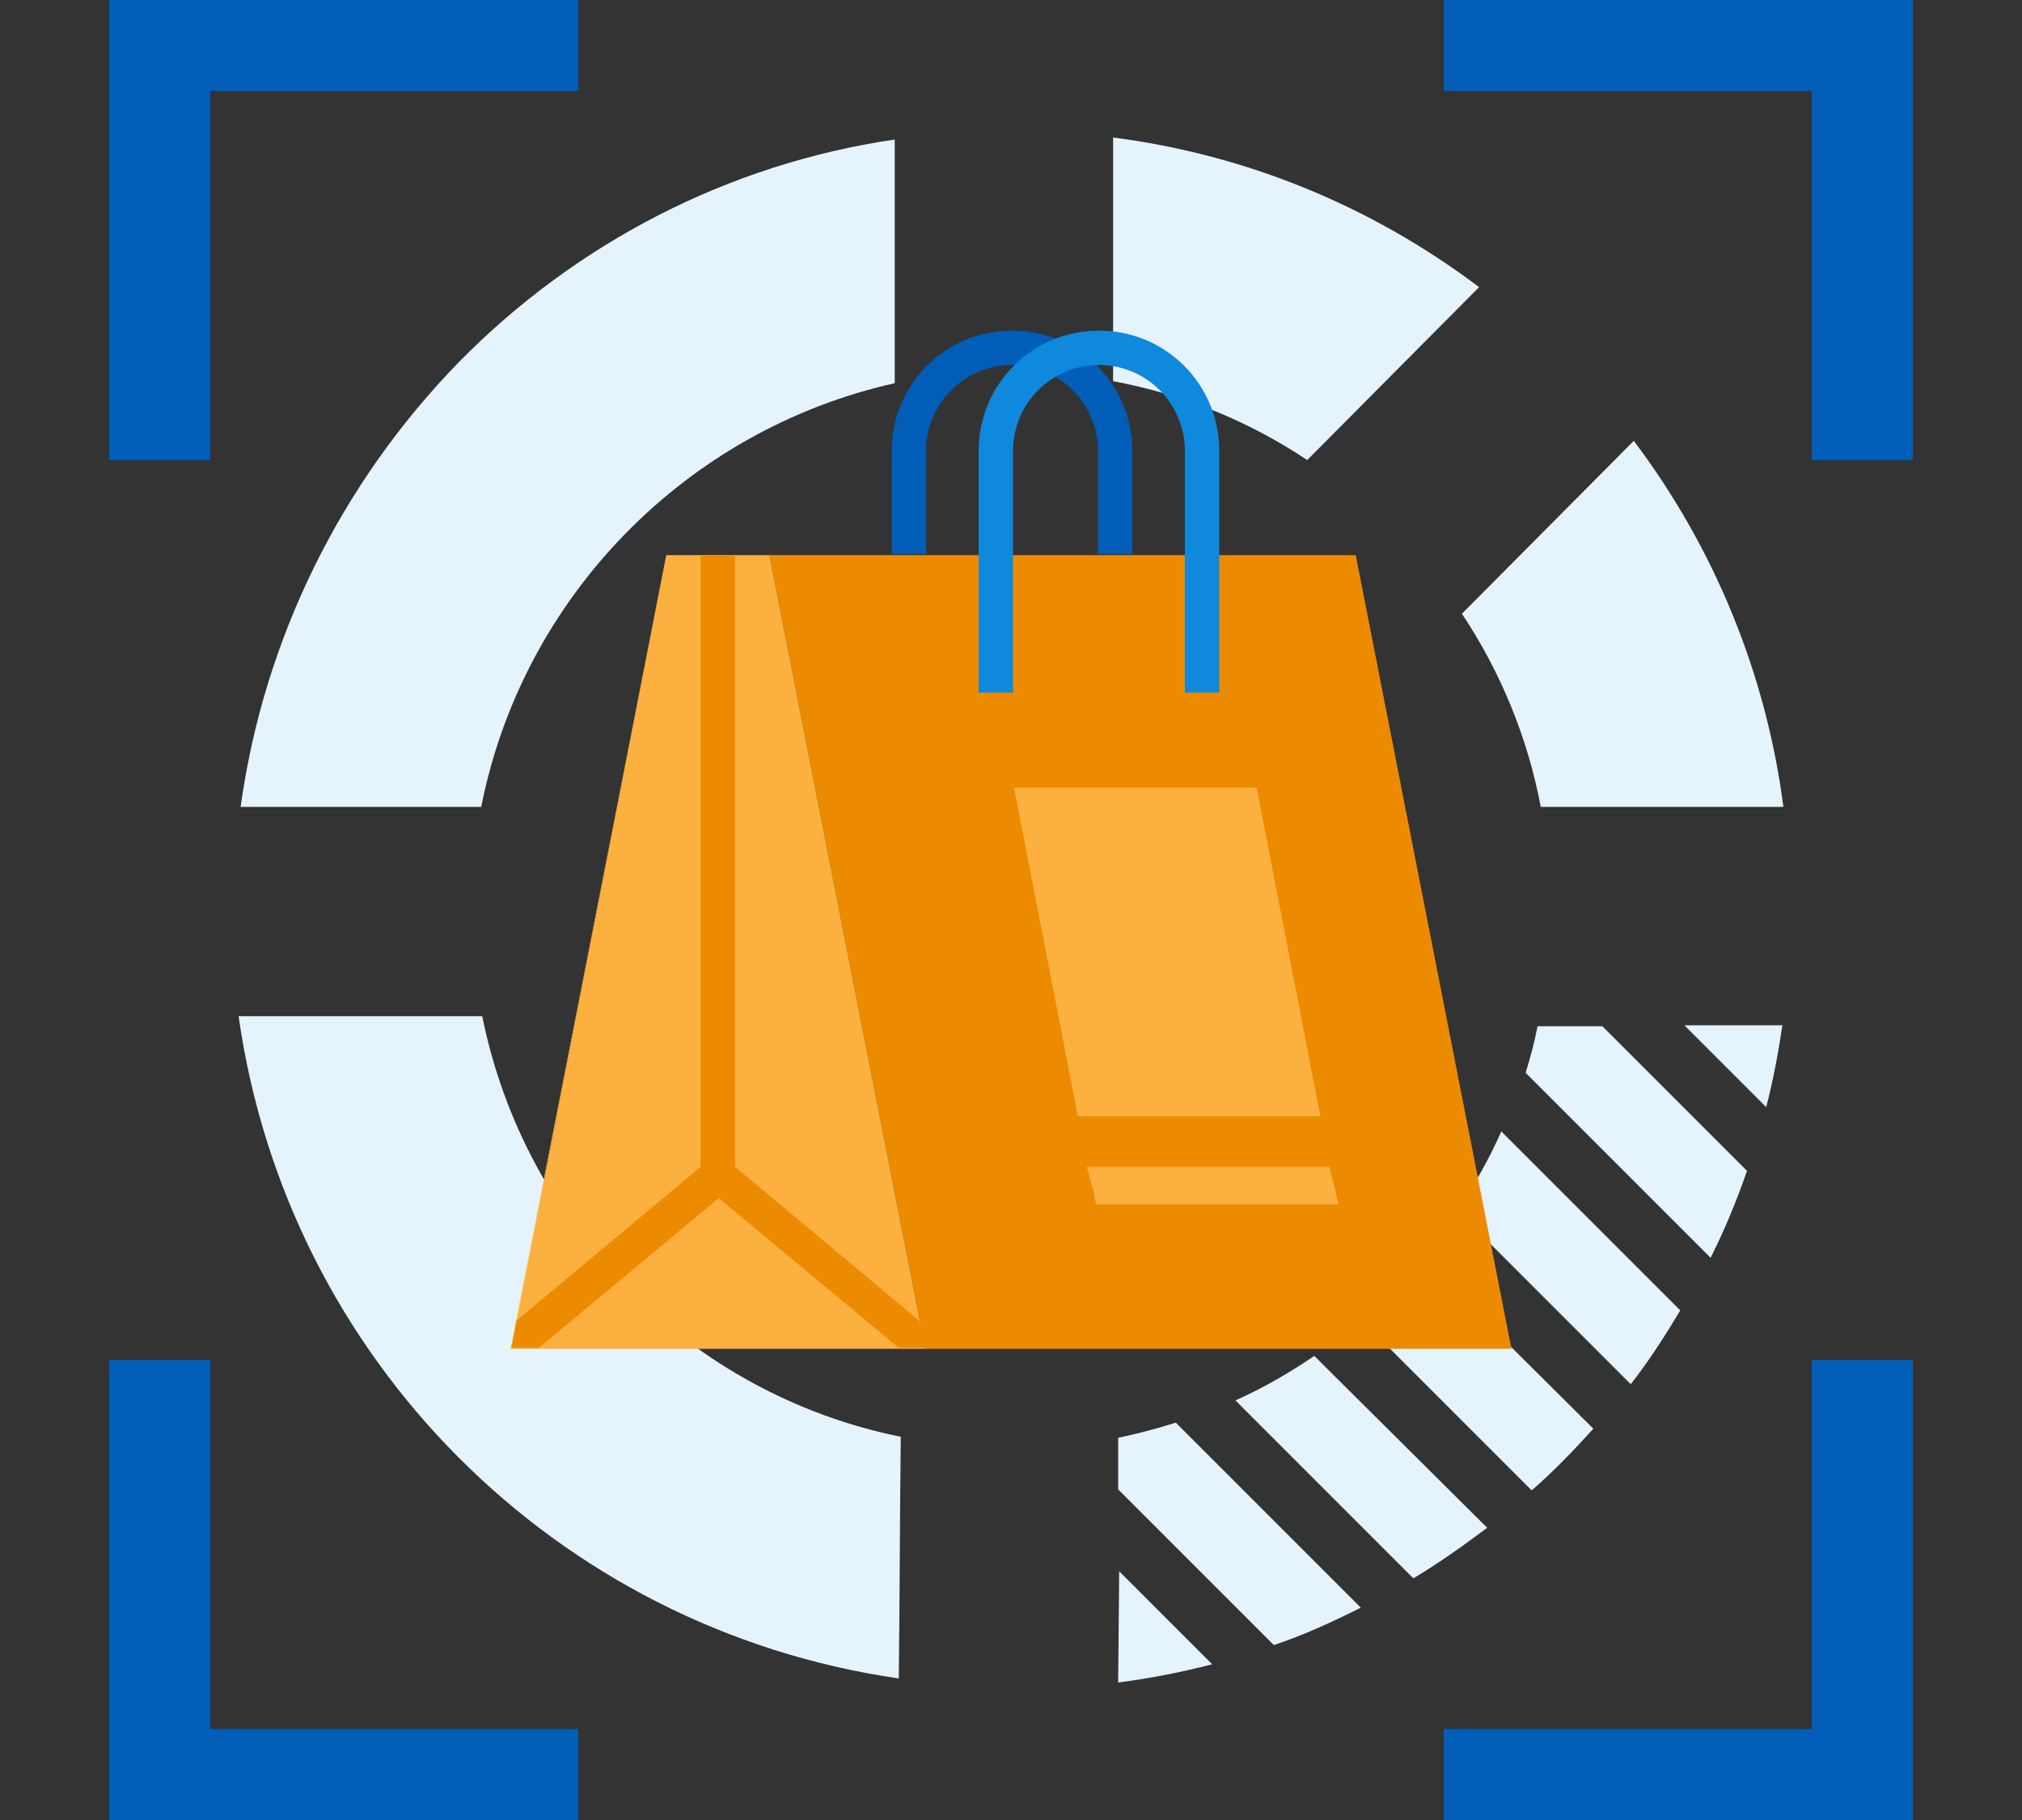 <?xml version="1.0" encoding="utf-8"?>
<!-- Generator: Adobe Illustrator 24.2.1, SVG Export Plug-In . SVG Version: 6.00 Build 0)  -->
<svg version="1.1" id="design" xmlns="http://www.w3.org/2000/svg" xmlns:xlink="http://www.w3.org/1999/xlink" x="0px" y="0px"
	 viewBox="0 0 200 180" style="enable-background:new 0 0 200 180;" xml:space="preserve">
<rect x="0" y="0" width="200" height="180" fill="#333333" stroke="none"/>
<style type="text/css">
	.st0{fill:#E5F3FD;}
	.st1{fill:none;stroke:#005EB8;stroke-width:10;stroke-miterlimit:10;}
	.st2{fill:#FFC431;}
	.st3{fill:#ED8B00;}
	.st4{fill:#FBB040;}
	.st5{fill:#005EB8;}
	.st6{fill:#0F89DB;}
</style>
<g>
	<path class="st0" d="M110.6,147.3l15.4,15.4c3-1,5.8-2.3,8.6-3.7l-18.3-18.3c-1.9,0.6-3.8,1.1-5.7,1.5L110.6,147.3z"/>
	<path class="st0" d="M88.5,37.9V13.8C72.1,16.2,57,24,45.4,35.8c-11.7,12-19.3,27.4-21.6,44h23.8C51.7,59,67.9,42.5,88.5,37.9z"/>
	<path class="st0" d="M47.7,100.5l-24.1,0c4.8,33.9,31.4,60.6,65.3,65.5c0.1-7.6,0.1-16.5,0.2-23.9
		C68.3,137.9,51.9,121.4,47.7,100.5z"/>
	<path class="st0" d="M176.4,79.8c-1.7-13.1-6.8-25.6-14.8-36.2l-17,17.1c3.8,5.7,6.5,12.2,7.8,19.1H176.4z"/>
	<path class="st0" d="M110.6,166.4c3.1-0.4,6.2-1,9.3-1.8l-9.2-9.2L110.6,166.4z"/>
	<path class="st0" d="M134.6,130.5l16.9,16.9c2.2-1.9,4.2-4,6.1-6.1l-17-16.9C138.9,126.6,136.8,128.7,134.6,130.5z"/>
	<path class="st0" d="M174.7,109.5c0.7-2.7,1.2-5.4,1.6-8.1h-9.7L174.7,109.5z"/>
	<path class="st0" d="M152.1,101.4c-0.3,1.6-0.7,3.1-1.2,4.7l18.3,18.3c1.4-2.8,2.6-5.7,3.6-8.6l-14.3-14.3H152.1z"/>
	<path class="st0" d="M146.3,28.4c-10.6-8-23-13.1-36.2-14.8v24.1c7,1.3,13.5,4,19.2,7.8L146.3,28.4z"/>
	<path class="st0" d="M161.3,136.9c1.8-2.3,3.4-4.8,4.9-7.3l-17.7-17.7c-1.2,2.7-2.7,5.4-4.4,7.8L161.3,136.9z"/>
	<path class="st0" d="M139.8,156.1c2.5-1.5,4.9-3.2,7.3-5L130,134.1c-2.5,1.7-5.1,3.2-7.8,4.4L139.8,156.1z"/>
</g>
<g>
	<g>
		<polyline class="st1" points="15.8,45.5 15.8,4 57.2,4 		"/>
		<polyline class="st1" points="184.2,45.5 184.2,4 142.8,4 		"/>
		<polyline class="st1" points="15.8,134.5 15.8,176 57.2,176 		"/>
		<polyline class="st1" points="184.2,134.5 184.2,176 142.8,176 		"/>
	</g>
</g>
<g>
	<polygon class="st2" points="65.9,54.9 50.5,133.4 51.1,130.7 	"/>
	<polygon class="st3" points="134.1,54.9 76.1,54.9 91,130.7 91.5,133.4 149.5,133.4 	"/>
	<g>
		<polygon class="st4" points="124.3,77.9 100.3,77.9 106.4,109.3 106.6,110.4 130.6,110.4 		"/>
		<polygon class="st4" points="131.5,115.4 107.5,115.4 108.2,118 108.4,119.1 132.4,119.1 		"/>
	</g>
	<polygon class="st4" points="76.1,54.9 65.9,54.9 51.1,130.7 50.5,133.4 91.5,133.4 91,130.7 	"/>
	<path class="st3" d="M91.6,133.3h-2.7l-17.8-14.8l-17.8,14.8h-2.7l0.5-2.7l18.2-15.2V54.9h3.4v60.5l18.2,15.2L91.6,133.3z"/>
	<path class="st5" d="M112,54.8h-3.4V44.6c0-4.7-3.8-8.5-8.5-8.5c-4.7,0-8.5,3.8-8.5,8.5v10.2h-3.4V44.6c0-6.6,5.3-11.9,11.9-11.9
		S112,38,112,44.6V54.8z"/>
	<path class="st6" d="M120.6,68.5h-3.4V44.6c0-4.7-3.8-8.5-8.5-8.5c-4.7,0-8.5,3.8-8.5,8.5v23.9h-3.4V44.6c0-6.6,5.3-11.9,11.9-11.9
		s11.9,5.3,11.9,11.9V68.5z"/>
</g>
</svg>
